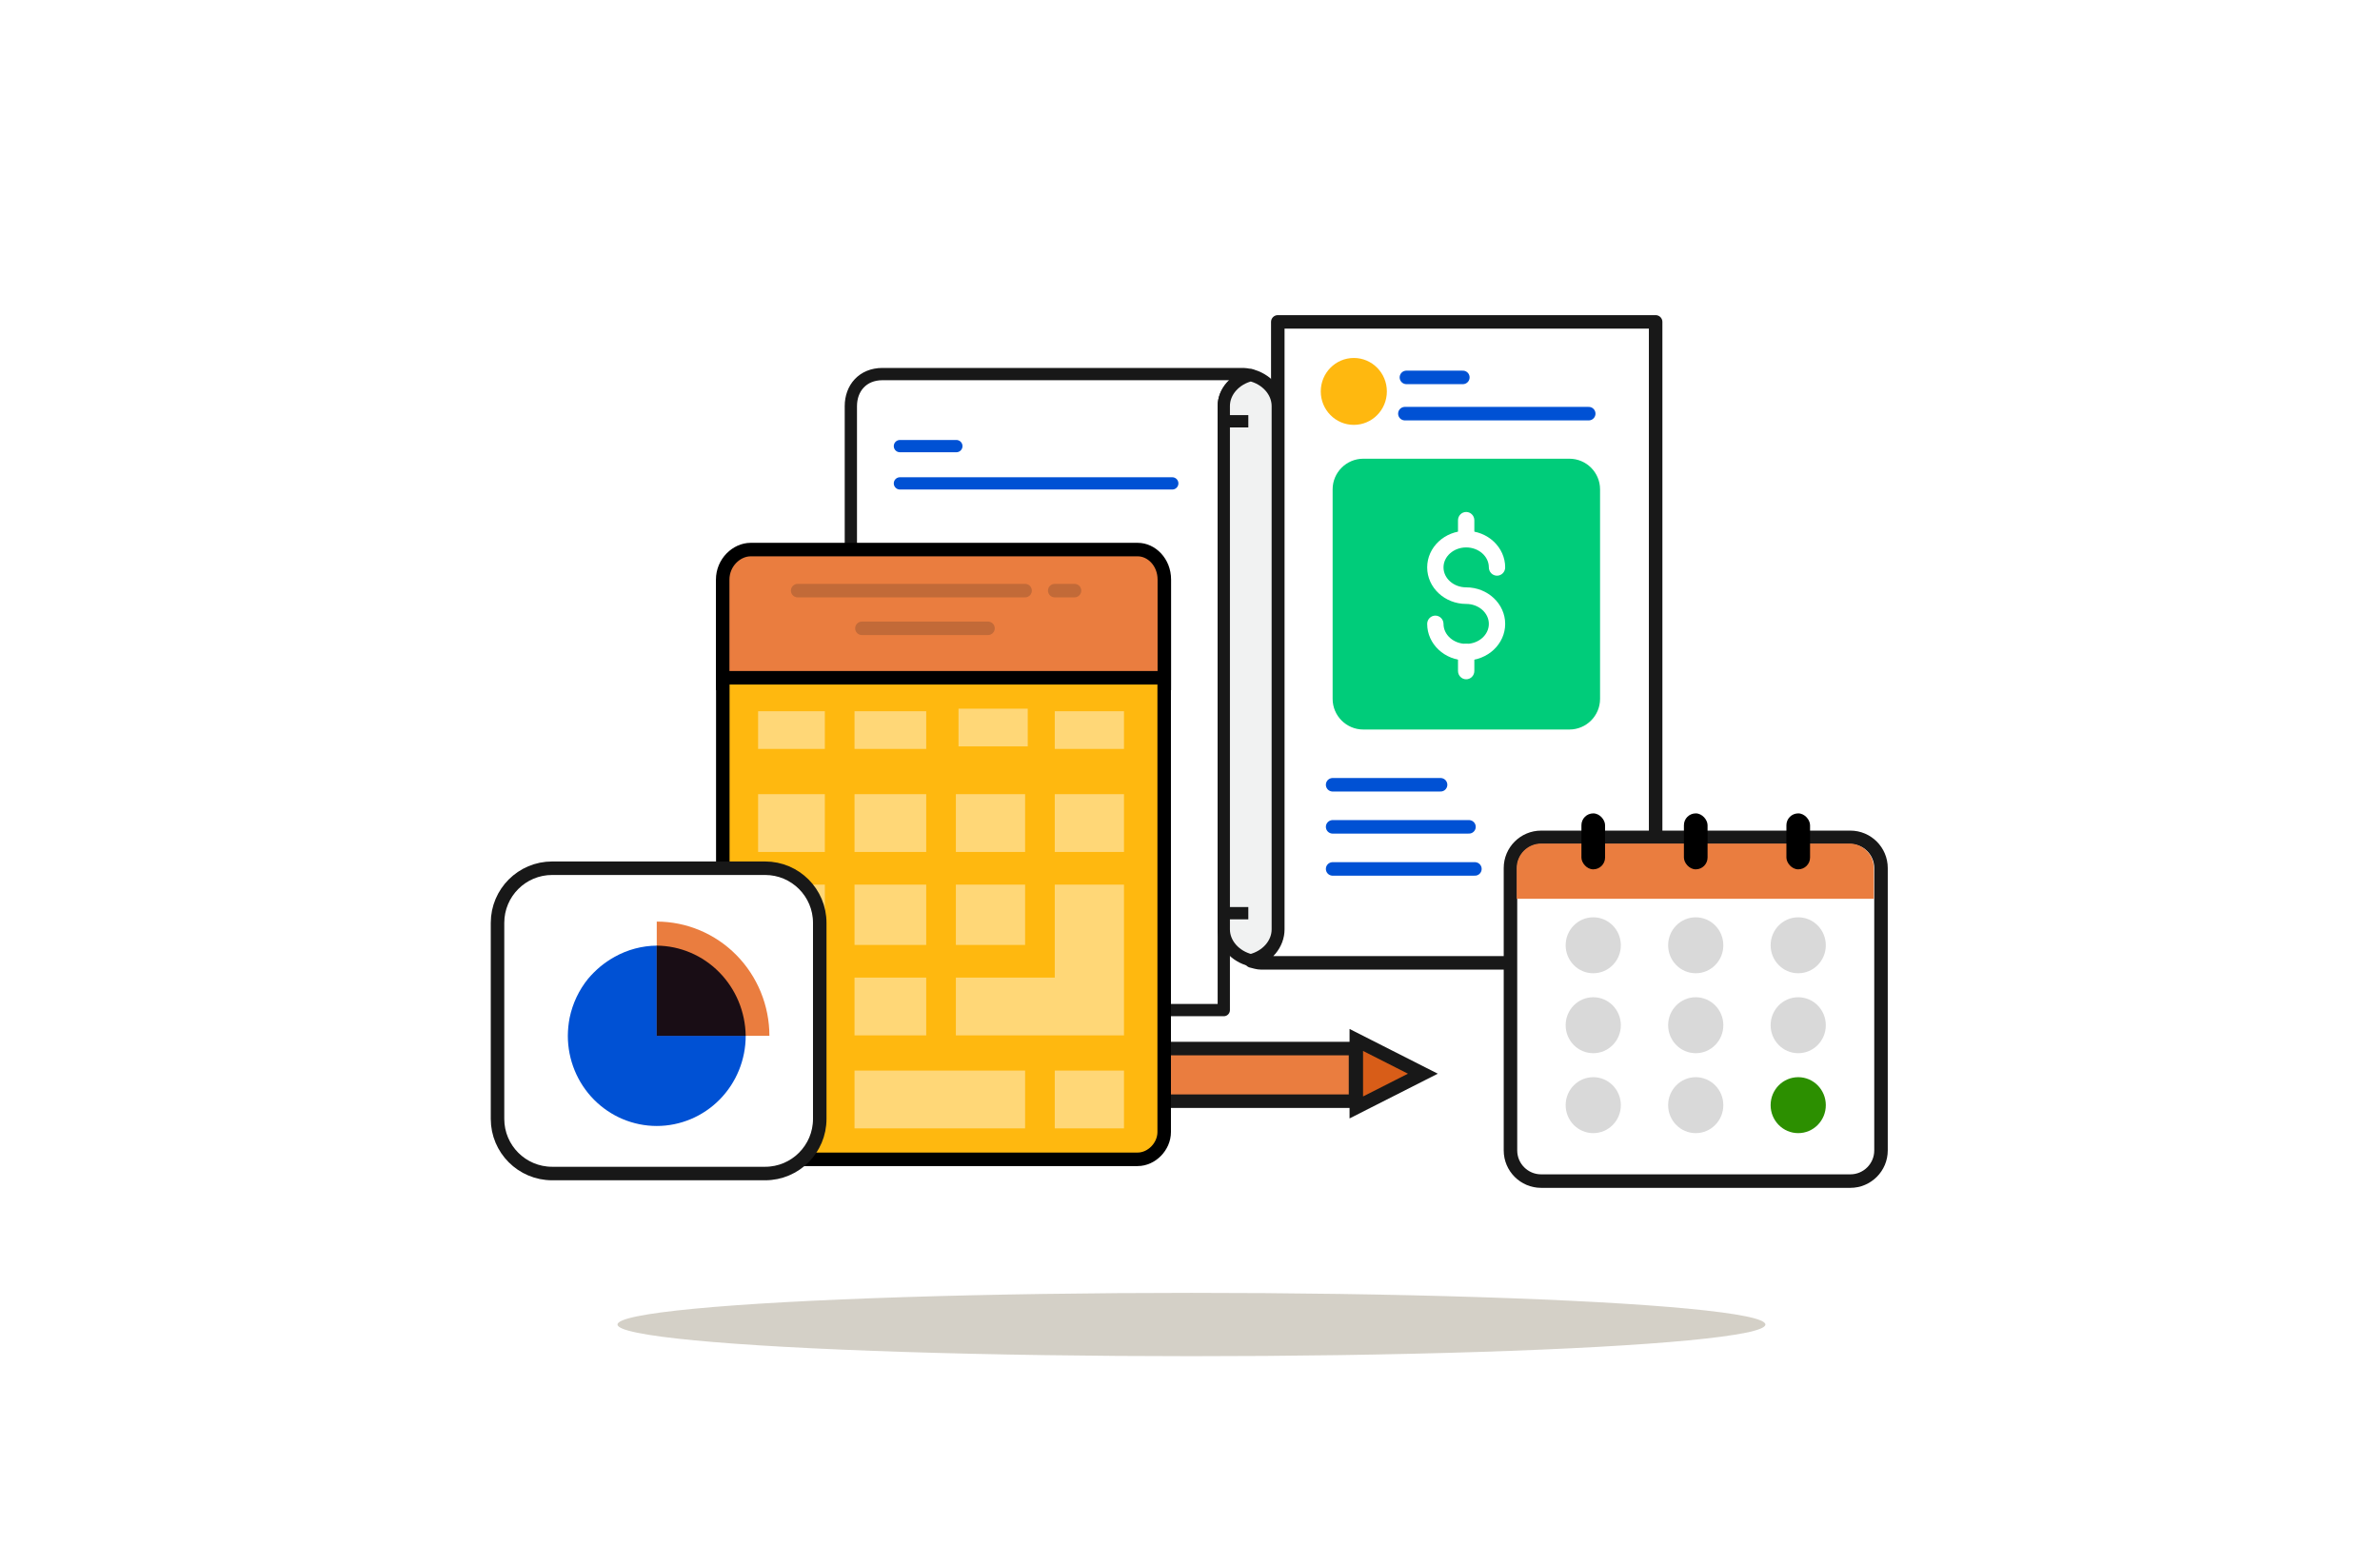 <svg width="451" height="293" viewBox="0 0 451 293" fill="none" xmlns="http://www.w3.org/2000/svg">
<path d="M237.055 71.099C236.473 70.958 235.985 70.887 235.353 70.887H167.235C163.446 70.887 161.233 73.59 161.233 76.956V191.413H231.903V76.956C231.903 74.155 234.153 71.815 237.055 71.099Z" fill="white" stroke="#181818" stroke-width="2.326" stroke-linejoin="round"/>
<path d="M237.139 182.105C237.72 182.251 238.371 182.467 239.003 182.467H307.121C310.91 182.467 313.737 179.468 313.737 176.107V61H242.137V176.107C242.137 178.908 240.04 181.399 237.143 182.11L237.139 182.105Z" fill="white" stroke="#181818" stroke-width="2.559" stroke-linejoin="round"/>
<path d="M237.017 71.089C234.116 71.8 231.903 74.154 231.903 76.956V176.107C231.903 178.908 234.116 181.262 237.017 181.973C239.919 181.262 242.132 178.913 242.132 176.107V76.956C242.132 74.154 239.919 71.8 237.017 71.089Z" fill="#F1F2F2" stroke="#181818" stroke-width="2.326" stroke-linejoin="round"/>
<path d="M231.903 79.832H236.552" stroke="#181818" stroke-width="2.326" stroke-linejoin="round"/>
<path d="M231.903 173.051H236.552" stroke="#181818" stroke-width="2.326" stroke-linejoin="round"/>
<path d="M143.71 198.704H256.864V208.676H143.71V198.704Z" fill="#EA7D3F" stroke="#181818" stroke-width="2.559"/>
<path d="M269.629 203.467L257.013 197.07C257.013 202.066 257.013 204.867 257.013 209.863L269.629 203.467Z" fill="#D85D18" stroke="#181818" stroke-width="2.559"/>
<path d="M215.607 104.147C218.178 104.147 220.637 106.51 220.637 109.84V129.5H136.946V109.84C136.946 106.577 139.598 104.147 142.238 104.147H215.607Z" fill="#EA7D3F" stroke="black" stroke-width="2.559"/>
<path d="M136.969 214.524V128.44H220.609V214.524C220.609 217.28 218.217 219.693 215.583 219.693H142.258C139.554 219.693 136.969 217.209 136.969 214.524Z" fill="#FFB80F" stroke="black" stroke-width="2.559"/>
<path d="M156.306 134.78H143.657V141.923H156.306V134.78Z" fill="#FFD777"/>
<path d="M175.514 134.78H161.928V141.923H175.514V134.78Z" fill="#FFD777"/>
<path d="M194.754 134.295H181.636V141.438H194.754V134.295Z" fill="#FFD777"/>
<path d="M212.99 134.78H199.873V141.923H212.99V134.78Z" fill="#FFD777"/>
<path d="M156.306 150.495H143.657V161.448H156.306V150.495Z" fill="#FFD777"/>
<path d="M175.514 150.495H161.928V161.447H175.514V150.495Z" fill="#FFD777"/>
<path d="M194.252 150.495H181.134V161.447H194.252V150.495Z" fill="#FFD777"/>
<path d="M212.99 150.495H199.873V161.447H212.99V150.495Z" fill="#FFD777"/>
<path d="M156.306 167.638H143.657V179.066H156.306V167.638Z" fill="#FFD777"/>
<path d="M175.514 167.638H161.928V179.066H175.514V167.638Z" fill="#FFD777"/>
<path d="M194.252 167.638H181.134V179.066H194.252V167.638Z" fill="#FFD777"/>
<path d="M156.306 185.257H143.657V196.21H156.306V185.257Z" fill="#FFD777"/>
<path d="M175.514 185.257H161.928V196.21H175.514V185.257Z" fill="#FFD777"/>
<path d="M199.873 167.638V185.257H181.134V196.21H199.981H212.99V185.352V167.638H199.873Z" fill="#FFD777"/>
<path d="M156.306 202.876H143.657V213.829H156.306V202.876Z" fill="#FFD777"/>
<path d="M194.252 202.877H161.928V213.829H194.252V202.877Z" fill="#FFD777"/>
<path d="M212.99 202.877H199.873V213.829H212.99V202.877Z" fill="#FFD777"/>
<path opacity="0.2" d="M151.151 111.923H194.25" stroke="#231F20" stroke-width="2.559" stroke-linecap="round" stroke-linejoin="round"/>
<path opacity="0.2" d="M199.868 111.923H203.616" stroke="#231F20" stroke-width="2.559" stroke-linecap="round" stroke-linejoin="round"/>
<path opacity="0.2" d="M163.328 119.066H187.22" stroke="#231F20" stroke-width="2.559" stroke-linecap="round" stroke-linejoin="round"/>
<path d="M104.63 164.53H144.989C150.705 164.53 155.339 169.164 155.339 174.88V212.034C155.339 217.75 150.705 222.385 144.989 222.385H104.63C98.913 222.385 94.279 217.75 94.279 212.034V174.88C94.279 169.164 98.913 164.53 104.63 164.53Z" fill="white" stroke="#181818" stroke-width="2.559"/>
<path d="M124.455 179.199C121.653 179.225 118.902 179.959 116.45 181.335C115.5 181.865 114.597 182.479 113.754 183.172C112.919 183.873 112.144 184.645 111.437 185.478C109.699 187.626 108.499 190.169 107.94 192.89C107.723 194.009 107.611 195.146 107.603 196.286C107.603 200.818 109.379 205.164 112.539 208.369C115.699 211.573 119.985 213.373 124.455 213.373C128.924 213.373 133.21 211.573 136.37 208.369C139.531 205.164 141.306 200.818 141.306 196.286C141.306 191.754 139.531 187.408 136.37 184.203C133.21 180.999 128.924 179.199 124.455 179.199Z" fill="#0051D4"/>
<path d="M145.799 196.286C145.794 190.547 143.543 185.046 139.541 180.988C135.539 176.93 130.114 174.648 124.454 174.642V196.286H145.799Z" fill="#EA7D3F"/>
<path d="M124.454 179.199V196.286H141.306C141.239 191.757 139.439 187.433 136.29 184.24C133.141 181.047 128.893 179.238 124.454 179.199Z" fill="#190D15"/>
<path d="M286.228 164.497V211.458V218.005C286.228 221.216 288.831 223.82 292.043 223.82H350.627C353.838 223.82 356.442 221.216 356.442 218.005V164.497C356.442 161.286 353.838 158.682 350.627 158.682H292.043C288.831 158.682 286.228 161.286 286.228 164.497Z" fill="white" stroke="#181818" stroke-width="2.559"/>
<path d="M287.407 164.506C287.407 161.937 289.489 159.854 292.059 159.854H350.424C352.993 159.854 355.076 161.937 355.076 164.506V170.321H287.407V164.506Z" fill="#EA7D3F"/>
<rect x="299.674" y="154.137" width="4.482" height="10.604" rx="2.241" fill="black"/>
<rect x="319.095" y="154.137" width="4.482" height="10.604" rx="2.241" fill="black"/>
<rect x="338.516" y="154.137" width="4.482" height="10.604" rx="2.241" fill="black"/>
<ellipse cx="301.914" cy="179.132" rx="5.229" ry="5.302" fill="#D9D9D9"/>
<ellipse cx="321.334" cy="179.132" rx="5.229" ry="5.302" fill="#D9D9D9"/>
<ellipse cx="340.755" cy="179.132" rx="5.229" ry="5.302" fill="#D9D9D9"/>
<ellipse cx="301.914" cy="194.28" rx="5.229" ry="5.302" fill="#D9D9D9"/>
<ellipse cx="321.335" cy="194.281" rx="5.229" ry="5.302" fill="#D9D9D9"/>
<ellipse cx="340.755" cy="194.281" rx="5.229" ry="5.302" fill="#D9D9D9"/>
<ellipse cx="301.914" cy="209.429" rx="5.229" ry="5.302" fill="#D9D9D9"/>
<ellipse cx="321.334" cy="209.429" rx="5.229" ry="5.302" fill="#D9D9D9"/>
<ellipse cx="340.755" cy="209.429" rx="5.229" ry="5.302" fill="#2C8F00"/>
<path d="M297.39 86.927H258.342C255.13 86.927 252.527 89.531 252.527 92.742V132.43C252.527 135.641 255.13 138.245 258.342 138.245H297.39C300.602 138.245 303.205 135.641 303.205 132.43V92.742C303.205 89.531 300.601 86.927 297.39 86.927Z" fill="#00CC7A"/>
<path d="M277.835 125.155C273.76 125.155 270.445 122.047 270.445 118.23C270.445 117.364 271.139 116.659 271.992 116.659C272.845 116.659 273.539 117.364 273.539 118.23C273.539 120.319 275.467 122.014 277.835 122.014C280.203 122.014 282.13 120.315 282.13 118.23C282.13 116.145 280.203 114.446 277.835 114.446C273.76 114.446 270.445 111.343 270.445 107.521C270.445 103.699 273.76 100.596 277.835 100.596C281.909 100.596 285.225 103.704 285.225 107.521C285.225 108.387 284.531 109.092 283.677 109.092C282.824 109.092 282.13 108.387 282.13 107.521C282.13 105.431 280.203 103.737 277.835 103.737C275.467 103.737 273.539 105.436 273.539 107.521C273.539 109.606 275.467 111.305 277.835 111.305C281.909 111.305 285.225 114.413 285.225 118.23C285.225 122.047 281.909 125.155 277.835 125.155Z" fill="white"/>
<path d="M277.833 103.732C276.98 103.732 276.286 103.028 276.286 102.161V98.592C276.286 97.725 276.98 97.021 277.833 97.021C278.687 97.021 279.381 97.725 279.381 98.592V102.161C279.381 103.028 278.687 103.732 277.833 103.732Z" fill="white"/>
<path d="M277.833 128.725C276.98 128.725 276.286 128.02 276.286 127.154V123.584C276.286 122.718 276.98 122.014 277.833 122.014C278.687 122.014 279.381 122.718 279.381 123.584V127.154C279.381 128.02 278.687 128.725 277.833 128.725Z" fill="white"/>
<path d="M170.531 84.54H181.225" stroke="#0051D4" stroke-width="2.326" stroke-linecap="round" stroke-linejoin="round"/>
<path d="M170.531 91.603H222.139" stroke="#0051D4" stroke-width="2.326" stroke-linecap="round" stroke-linejoin="round"/>
<path d="M252.527 148.715H272.984" stroke="#0051D4" stroke-width="2.559" stroke-linecap="round" stroke-linejoin="round"/>
<path d="M279.489 164.663L252.527 164.663" stroke="#0051D4" stroke-width="2.559" stroke-linecap="round" stroke-linejoin="round"/>
<path d="M278.366 156.689H252.527" stroke="#0051D4" stroke-width="2.559" stroke-linecap="round" stroke-linejoin="round"/>
<path d="M266.51 71.517H277.204" stroke="#0051D4" stroke-width="2.559" stroke-linecap="round" stroke-linejoin="round"/>
<path d="M266.218 78.386H301.058" stroke="#0051D4" stroke-width="2.559" stroke-linecap="round" stroke-linejoin="round"/>
<path d="M262.805 74.177C262.805 77.68 260.001 80.514 256.542 80.514C253.083 80.514 250.279 77.675 250.279 74.177C250.279 70.679 253.083 67.835 256.542 67.835C260.001 67.835 262.805 70.674 262.805 74.177Z" fill="#FFB80F"/>
<g style="mix-blend-mode:multiply" filter="url(#filter0_f_3407_28679)">
<ellipse cx="225.777" cy="251" rx="108.76" ry="6" fill="#7D7156" fill-opacity="0.33" style="mix-blend-mode:multiply"/>
</g>
<defs>
<filter id="filter0_f_3407_28679" x="100.017" y="228" width="251.52" height="46" filterUnits="userSpaceOnUse" color-interpolation-filters="sRGB">
<feFlood flood-opacity="0" result="BackgroundImageFix"/>
<feBlend mode="normal" in="SourceGraphic" in2="BackgroundImageFix" result="shape"/>
<feGaussianBlur stdDeviation="8.5" result="effect1_foregroundBlur_3407_28679"/>
</filter>
</defs>
</svg>
